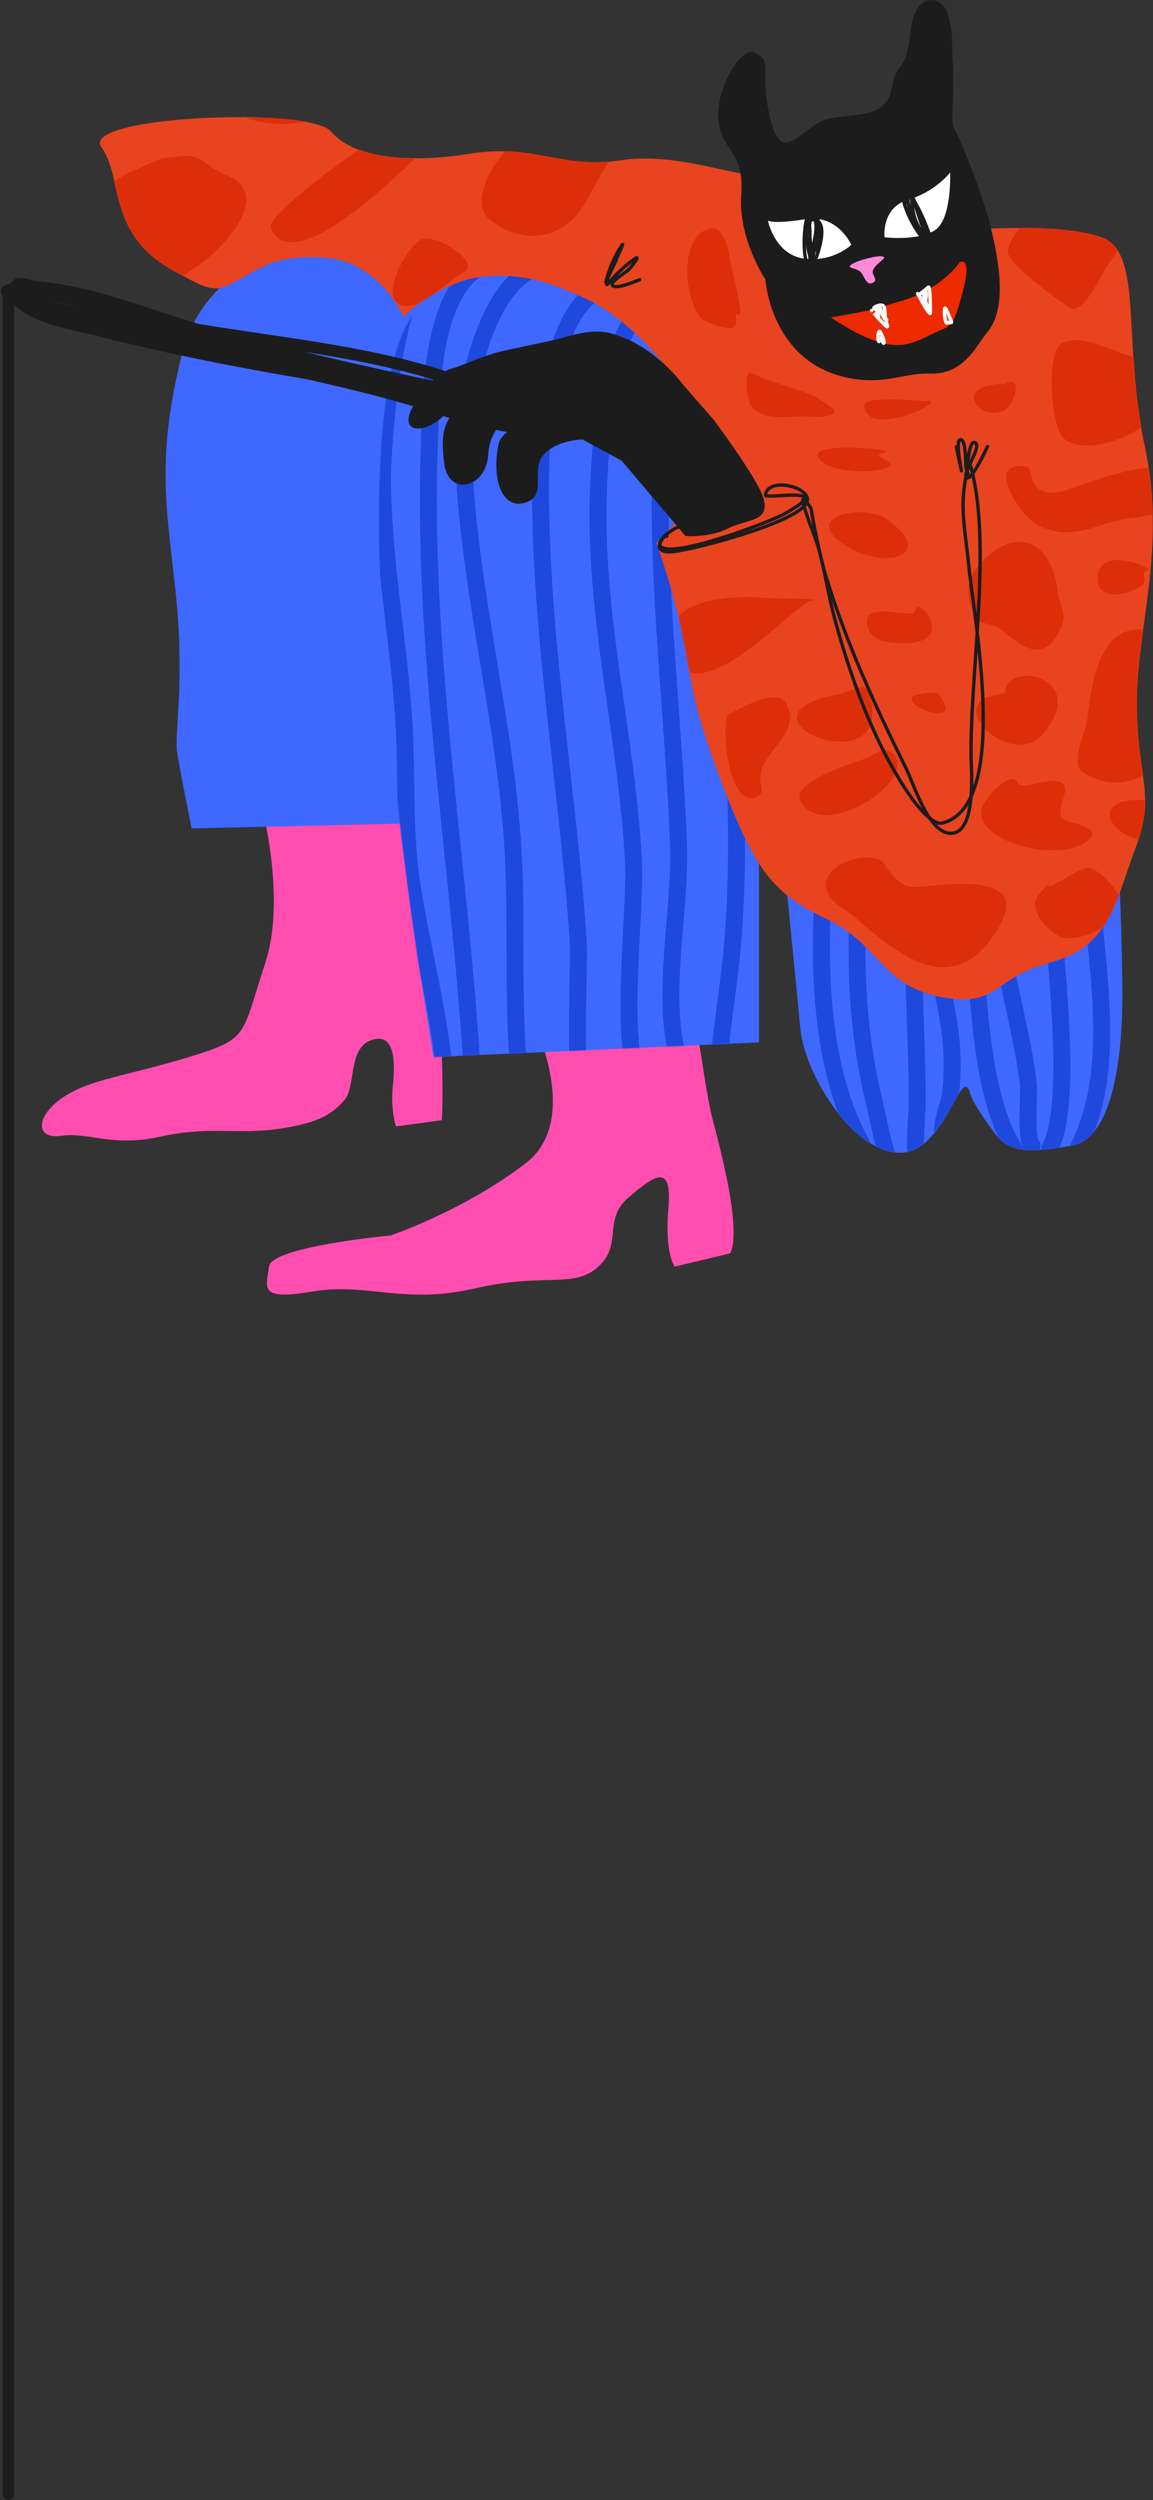 <?xml version="1.0" encoding="UTF-8"?> <svg xmlns="http://www.w3.org/2000/svg" width="1235" height="2676" viewBox="0 0 1235 2676" fill="none"><rect x="0" y="0" width="1235" height="2676" fill="#333333" stroke="none"/> <path d="M561.652 1072.3C561.652 1072.3 629.202 1194.05 563.322 1244.92C497.442 1295.79 418.212 1322.48 418.212 1322.48C418.212 1322.48 290.622 1334.16 288.122 1355.84C285.612 1377.52 275.612 1392.53 333.982 1382.52C392.362 1372.52 432.392 1396.7 508.282 1379.19C584.172 1361.68 614.192 1380.02 640.872 1355.84C667.562 1331.65 645.042 1305.8 673.402 1281.62C701.752 1257.43 720.102 1244.92 715.932 1293.29C711.762 1341.66 722.602 1355.84 722.602 1355.84L781.812 1341.66C781.812 1341.66 792.652 1329.99 778.482 1261.6C764.302 1193.22 763.462 1212.4 751.792 1134.84C740.112 1057.29 718.432 1014.75 717.602 977.23C716.762 939.7 561.652 1072.3 561.652 1072.3Z" fill="#FF4DB0"></path> <path d="M273.942 837.961C273.942 837.961 309.802 953.041 283.952 1031.43C258.092 1109.82 267.272 1111.49 202.222 1131.51C137.172 1151.52 96.31 1154.86 67.122 1174.87C37.934 1194.89 37.1 1219.91 66.288 1215.74C95.476 1211.57 118.822 1228.24 172.202 1216.57C225.572 1204.89 253.922 1214.9 298.962 1208.23C343.992 1201.56 356.502 1191.55 369.012 1177.37C381.522 1163.2 372.342 1121.5 398.202 1113.16C424.052 1104.82 423.212 1139.01 420.712 1163.2C418.212 1187.38 424.052 1205.73 424.052 1205.73L473.252 1199.06C473.252 1199.06 474.922 1177.37 473.252 1129.84C471.582 1082.3 459.072 1066.46 459.072 1013.92C459.072 961.381 460.742 919.681 449.072 877.151C437.392 834.621 419.882 796.261 413.212 771.243C406.542 746.225 273.942 837.961 273.942 837.961Z" fill="#FF4DB0"></path> <path d="M205.302 886.7L516.942 879.59L610.852 613.488L868.412 441.307L721.852 263.434L376.062 240.666C376.062 240.666 223.802 263.434 195.342 377.273C166.882 491.112 178.272 540.916 188.232 634.833C198.192 728.75 186.802 784.25 189.652 804.17C192.502 824.09 205.302 886.7 205.302 886.7Z" fill="#3E68FF"></path> <path d="M451.482 1051.77C451.482 1051.77 346.212 402.307 455.782 322.62C565.352 242.933 637.452 336.795 700.062 359.562C762.672 382.33 794.422 633.411 817.192 720.213C839.952 807.011 1053.4 1010.5 1053.4 1010.5L1197.29 909.691C1197.29 909.691 1200.74 962.821 1202.17 1051.05C1203.59 1139.27 1189.74 1219.28 1147.64 1226.36C1110.25 1232.64 1087.35 1234.44 1071.71 1220.22C1065.7 1214.76 1042.29 1181.81 1039.52 1171.54C1029.56 1134.54 1012.99 1236.72 961.772 1233.87C910.542 1231.03 861.452 1147.46 857.182 1100.51C852.912 1053.55 836.982 895.201 836.982 895.201L812.922 868.201V1115.8L464.292 1131.45L451.482 1051.77Z" fill="#3E68FF"></path> <mask id="mask0_45_482" style="mask-type:luminance" maskUnits="userSpaceOnUse" x="405" y="291" width="798" height="943"> <path d="M451.482 1051.77C451.482 1051.77 346.212 402.307 455.782 322.62C565.352 242.933 637.452 336.795 700.062 359.562C762.672 382.33 794.422 633.411 817.192 720.213C839.952 807.011 1053.4 1010.5 1053.4 1010.5L1197.29 909.691C1197.29 909.691 1200.74 962.821 1202.17 1051.05C1203.59 1139.27 1189.74 1219.28 1147.64 1226.36C1110.25 1232.64 1087.35 1234.44 1071.71 1220.22C1065.7 1214.76 1042.29 1181.81 1039.52 1171.54C1029.56 1134.54 1012.99 1236.72 961.772 1233.87C910.542 1231.03 861.452 1147.46 857.182 1100.51C852.912 1053.55 836.982 895.201 836.982 895.201L812.922 868.201V1115.8L464.292 1131.45L451.482 1051.77Z" fill="white"></path> </mask> <g mask="url(#mask0_45_482)"> <path d="M1154.76 1228.85C1202.87 1132.62 1167.6 1015.33 1167.6 915.352" stroke="#1F48DD" stroke-width="18.146" stroke-miterlimit="10" stroke-linecap="round"></path> <path d="M1124.8 1228.85C1151.84 1174.75 1126.94 1015.42 1126.94 951.721" stroke="#1F48DD" stroke-width="18.146" stroke-miterlimit="10" stroke-linecap="round"></path> <path d="M1105.54 1226.71C1097.66 1218.83 1103.08 1172.84 1101.26 1158.23C1093.07 1092.77 1070.23 1030.03 1070.23 963.492" stroke="#1F48DD" stroke-width="18.146" stroke-miterlimit="10" stroke-linecap="round"></path> <path d="M1089.49 1235.27C1045.25 1168.91 1049.79 1048.35 1039.2 974.191" stroke="#1F48DD" stroke-width="18.146" stroke-miterlimit="10" stroke-linecap="round"></path> <path d="M1010.31 1209.59C1006.56 1209.59 1017.21 1177.75 1017.8 1173.21C1020.24 1154.51 1020.4 1135.26 1018.87 1116.5C1015.04 1069.62 997.472 1022.07 997.472 975.262" stroke="#1F48DD" stroke-width="18.146" stroke-miterlimit="10" stroke-linecap="round"></path> <path d="M986.772 1255.6C976.152 1250.29 982.492 1192.24 982.492 1181.77C982.492 1100.04 974.572 1021.06 981.422 938.881" stroke="#1F48DD" stroke-width="18.146" stroke-miterlimit="10" stroke-linecap="round"></path> <path d="M957.882 1254.53C952.192 1256.43 938.122 1186.66 935.412 1175.35C913.352 1083.1 913.392 978.981 928.992 885.391" stroke="#1F48DD" stroke-width="18.146" stroke-miterlimit="10" stroke-linecap="round"></path> <path d="M932.202 1239.55C869.082 1144.86 875.202 991.471 888.332 886.461" stroke="#1F48DD" stroke-width="18.146" stroke-miterlimit="10" stroke-linecap="round"></path> <path d="M504.982 1134.57C490.742 913.731 451.732 694.483 459.962 472.375C462.122 414.14 461.912 276.9 546.712 276.9" stroke="#1F48DD" stroke-width="18.146" stroke-miterlimit="10" stroke-linecap="round"></path> <path d="M629.082 291.177C525.882 239.578 494.452 424.521 496.202 482.259C500.682 629.988 542.862 772.799 550.012 919.332C554.862 1018.7 544.482 1130.01 568.682 1226.82" stroke="#1F48DD" stroke-width="18.146" stroke-miterlimit="10" stroke-linecap="round"></path> <path d="M625.782 1179.6C613.252 1160.79 621.192 1034.2 619.192 1004.99C607.482 833.162 573.912 656.821 579.662 484.455C581.082 441.981 599.542 283.095 671.912 312.043" stroke="#1F48DD" stroke-width="18.146" stroke-miterlimit="10" stroke-linecap="round"></path> <path d="M707.052 330.71C649.642 316.36 642.452 490.887 641.162 520.694C635.192 657.84 671.392 786.441 678.502 921.531C681.292 974.711 662.932 1112.22 683.992 1154.34" stroke="#1F48DD" stroke-width="18.146" stroke-miterlimit="10" stroke-linecap="round"></path> <path d="M727.912 1136.77C706.332 1072.02 729.422 974.221 726.812 905.051C722.142 781.081 707.052 657.939 707.052 533.872C707.052 512.276 723.772 367.233 744.392 360.361" stroke="#1F48DD" stroke-width="18.146" stroke-miterlimit="10" stroke-linecap="round"></path> <path d="M800.392 400.992C777.222 395.199 784.032 446.403 781.722 470.177C774.642 542.982 776.492 621.185 780.622 694.204C787.032 807.29 795.022 926.04 781.722 1039.03C774.852 1097.44 765.252 1153.24 765.252 1212.54" stroke="#1F48DD" stroke-width="18.146" stroke-miterlimit="10" stroke-linecap="round"></path> <path d="M461.722 289.121C422.492 298.928 409.732 475.793 409.732 509.723C409.732 598.986 427.032 683.71 432.562 772.163C436.212 830.581 432.272 890.371 441.432 948.391C454.052 1028.33 478.202 1110.52 478.202 1191.81" stroke="#1F48DD" stroke-width="18.146" stroke-miterlimit="10" stroke-linecap="round"></path> </g> <path d="M1032.04 246.169C1032.04 246.169 1137.44 237.736 1181.01 254.601C1224.58 271.466 1202.09 364.221 1225.98 476.653C1249.87 589.084 1217.55 670.596 1217.55 752.109C1217.55 833.62 1238.63 847.68 1216.14 908.11C1193.66 968.54 1188.04 1013.51 1124.79 1030.38C1061.55 1047.24 1069.98 1079.57 1006.74 1066.92C943.502 1054.27 942.092 1010.7 885.882 984C829.662 957.3 809.992 933.4 776.262 846.27C742.532 759.136 742.532 739.461 732.692 687.461C722.852 635.462 703.042 581.21 703.042 581.21L756.052 524.622L738.492 426.529C738.492 426.529 687.882 345.5 623.612 317.959C599.572 307.66 565.452 290.897 517.572 296.12C469.682 301.343 432.082 338.852 432.082 338.852C432.082 338.852 405.982 278.538 345.502 275.558C285.022 272.578 275.502 291.982 240.682 306.787C226.032 313.018 211.352 303.659 185.992 289.736C114.322 250.385 132.592 191.358 108.702 157.629C84.806 123.9 332.152 114.062 354.642 140.764C377.132 167.467 430.532 175.899 502.212 164.656C573.882 153.413 600.582 181.521 663.832 171.683C727.072 161.845 788.902 191.358 832.472 189.953C876.042 188.548 1032.04 246.169 1032.04 246.169Z" fill="#E94420"></path> <mask id="mask1_45_482" style="mask-type:luminance" maskUnits="userSpaceOnUse" x="107" y="125" width="1128" height="945"> <path d="M1032.04 246.169C1032.04 246.169 1137.44 237.736 1181.01 254.601C1224.58 271.466 1202.09 364.221 1225.98 476.653C1249.87 589.084 1217.55 670.596 1217.55 752.109C1217.55 833.62 1238.63 847.68 1216.14 908.11C1193.66 968.54 1188.04 1013.51 1124.79 1030.38C1061.55 1047.24 1069.98 1079.57 1006.74 1066.92C943.502 1054.27 942.092 1010.7 885.882 984C829.662 957.3 809.992 933.4 776.262 846.27C742.532 759.136 742.532 739.461 732.692 687.461C722.852 635.462 703.042 581.21 703.042 581.21L756.052 524.622L738.492 426.529C738.492 426.529 687.882 345.5 623.612 317.959C599.572 307.66 565.452 290.897 517.572 296.12C469.682 301.343 432.082 338.852 432.082 338.852C432.082 338.852 405.982 278.538 345.502 275.558C285.022 272.578 275.502 291.982 240.682 306.787C226.032 313.018 211.352 303.659 185.992 289.736C114.322 250.385 132.592 191.358 108.702 157.629C84.806 123.9 332.152 114.062 354.642 140.764C377.132 167.467 430.532 175.899 502.212 164.656C573.882 153.413 600.582 181.521 663.832 171.683C727.072 161.845 788.902 191.358 832.472 189.953C876.042 188.548 1032.04 246.169 1032.04 246.169Z" fill="white"></path> </mask> <g mask="url(#mask1_45_482)"> <path d="M931.572 744.437C926.712 727.152 914.802 739.863 894.892 743.845C773.952 768.033 959.402 843.251 931.572 744.437Z" fill="#DC2F09"></path> <path d="M868.272 643.272C885.202 640.267 833.942 641.15 816.802 639.722C788.802 637.389 710.432 639.249 718.592 688.234C734.042 780.911 851.102 646.319 868.272 643.272Z" fill="#DC2F09"></path> <path d="M804.382 398.937C828.702 412.029 867.222 416.379 888.982 435.025C890.892 436.669 894.842 438.683 893.712 440.941C889.832 448.696 866.742 445.674 860.582 445.674C842.582 445.674 818.082 450.759 804.972 435.025C799.102 427.978 796.872 394.894 804.382 398.937Z" fill="#DC2F09"></path> <path d="M946.952 484.721C966.562 481.043 873.612 472.972 875.962 487.088C879.292 507.08 940.592 508.134 952.872 498.92C960.462 493.224 928.302 488.221 946.952 484.721Z" fill="#DC2F09"></path> <path d="M949.912 555.714C925.832 538.492 853.172 552.45 907.912 585.294C949.772 610.41 1004.1 594.468 949.912 555.714Z" fill="#DC2F09"></path> <path d="M993.102 429.11C981.722 429.633 924.072 422.348 925.662 435.027C930.052 470.139 1016.9 428.018 993.102 429.11Z" fill="#DC2F09"></path> <path d="M980.082 653.921C978.402 664.613 917.472 638.509 930.392 674.035C933.012 681.25 942.402 686.062 949.322 687.051C1034.58 699.23 983.352 633.246 980.082 653.921Z" fill="#DC2F09"></path> <path d="M1080.07 409.587C1058.4 416.87 1088.14 407.063 1059.36 412.545C1027.26 418.66 1048.63 449.804 1074.74 439.759C1085.46 435.636 1095.88 404.273 1080.07 409.587Z" fill="#DC2F09"></path> <path d="M1006.71 744.436C1002.97 739.073 993.672 741.897 987.182 742.661C946.262 747.476 1035.56 785.86 1006.71 744.436Z" fill="#DC2F09"></path> <path d="M790.772 336.819C797.532 341.045 786.622 301.596 782.492 280.025C780.242 268.31 775.872 237.085 756.462 245.711C727.102 258.759 733.622 320.059 750.542 340.368C754.022 344.541 780.112 353.391 784.852 351.017C792.832 347.031 784.302 332.772 790.772 336.819Z" fill="#DC2F09"></path> <path d="M673.632 158.155C663.602 143.104 629.662 213.652 623.942 222.048C599.002 258.629 557.342 261.301 524.552 235.063C484.112 202.715 596.642 69.879 649.972 149.872" fill="#DC2F09"></path> <path d="M495.562 292.448C517.602 282.179 468.102 249.594 451.192 256.36C437.512 261.833 405.642 316.943 428.712 326.17C450.792 335.005 478.492 300.402 495.562 292.448Z" fill="#DC2F09"></path> <path d="M477.302 147.42C470.822 140.948 474.642 142.585 462.382 152.392C451.372 161.197 315.272 306.605 290.042 243.534C284.242 229.029 418.892 129.274 452.442 122.564" fill="#DC2F09"></path> <path d="M72.959 233.592C93.504 213.047 117.642 193.915 144.212 182.222C180.012 166.473 166.372 170.546 192.272 167.308C217.862 164.109 220.692 179.449 241.982 187.192C331.162 219.62 116.062 389.51 101.13 270.049" fill="#DC2F09"></path> <path d="M357.982 115.936C378.022 97.85 261.362 -0.317 223.762 29.767C212.532 38.745 215.472 58.984 215.472 71.195C215.472 132.352 321.052 149.266 357.982 115.936Z" fill="#DC2F09"></path> <path d="M948.062 925.63C948.502 926.28 960.902 948.08 976.622 949.51C991.292 950.85 1108.41 926.24 1070.26 991.65C1023.99 1070.97 967.002 1026.89 913.882 980.41C902.392 970.36 886.612 966.08 884.852 948.58C882.242 922.46 935.942 907.94 948.062 925.63Z" fill="#DC2F09"></path> <path d="M1123.63 948.112C1121.06 952.812 1153.88 931.062 1163.89 928.912C1175.72 926.382 1204.09 959.312 1202.28 970.112C1199.09 989.272 1151.02 1011.92 1133.93 1001.95C1121.76 994.852 1108.65 981.502 1108.65 966.372C1108.65 958.492 1127.4 941.202 1123.63 948.112Z" fill="#DC2F09"></path> <path d="M1235.99 857.28C1160.26 848.29 1188.36 899.881 1231.31 899.881C1250.96 899.881 1261.51 860.31 1235.99 857.28Z" fill="#DC2F09"></path> <path d="M1090.39 838.551C1093.64 847.051 1130.18 828.911 1138.61 839.021C1146.51 848.501 1129.12 866.991 1138.61 876.481C1142.74 880.601 1177.11 884.191 1168.58 896.141C1148.82 923.791 1055.25 908.161 1050.59 870.861C1048.91 857.431 1083.95 821.731 1090.39 838.551Z" fill="#DC2F09"></path> <path d="M1076.81 741.638C1076.81 705.297 1169.11 724.157 1117.08 785.65C1087.41 820.71 1022.64 766.277 1054.34 747.256" fill="#DC2F09"></path> <path d="M1254.25 683.582C1185.78 649.084 1170.74 712.627 1164.83 768.792C1163.23 784.03 1144.95 816.72 1160.15 826.85C1237.97 878.73 1339.78 726.673 1254.25 683.582Z" fill="#DC2F09"></path> <path d="M781.902 763.96C782.192 763.962 831.442 734.27 841.652 752.127C861.232 786.391 810.632 805.741 814.432 836.131C814.782 838.921 817.372 848.131 814.432 850.331C779.232 876.741 770.072 763.85 781.902 763.96Z" fill="#DC2F09"></path> <path d="M929.802 810.701C923.162 814.461 847.812 834.731 857.032 856.251C876.952 902.731 982.092 838.351 957.602 807.741C950.572 798.941 937.972 806.061 929.802 810.701Z" fill="#DC2F09"></path> <path d="M1229.91 610.077C1234.53 608.04 1171.86 580.645 1176.07 622.718C1178.21 644.112 1210.94 635.533 1221.01 628.336C1233.17 619.653 1217.94 615.36 1229.91 610.077Z" fill="#DC2F09"></path> <path d="M1099.73 499.642C1107.99 501.053 1098.65 533.312 1136.2 526.271C1150 523.684 1269.35 471.351 1269.35 521.64C1269.35 543.342 1231.93 552.84 1216.09 554.058C1177.07 557.06 1151.82 582.131 1111.89 562.163C1093.23 552.833 1052.45 491.564 1099.73 499.642Z" fill="#DC2F09"></path> <path d="M1227.09 383.861C1197.15 382.956 1164.17 354.25 1137.36 367.652C1119.99 376.336 1125.17 456.846 1139.68 469.539C1167.51 493.896 1259.48 453.749 1250.83 410.491C1248.2 397.366 1235.88 384.127 1227.09 383.861Z" fill="#DC2F09"></path> <path d="M1045.44 608.673C1087.65 557.268 1127.67 580.766 1132.99 633.955C1134.11 645.114 1142.34 656.936 1137.68 668.6C1117.94 717.947 1089.81 686.712 1068.38 671.41C1063.2 667.71 1049.89 668.049 1046.85 662.982C1035.83 644.623 1033.26 623.515 1045.44 608.673Z" fill="#DC2F09"></path> <path d="M1133.9 197.578C1142.56 202.541 1134.91 197.193 1119.99 212.648C1108.74 224.296 1082.41 250.345 1079.42 268.29C1077.03 282.636 1146.37 330.887 1148.97 330.887C1163.09 330.887 1178.03 297.416 1183.75 287.996C1193.92 271.241 1236.42 222.433 1215.04 201.056C1201.69 187.704 1175.68 185.59 1158.24 189.464C1153.98 190.411 1132.03 196.508 1133.9 197.578Z" fill="#DC2F09"></path> </g> <path d="M819.862 299.22C819.862 299.22 825.362 388.593 909.842 404.757C948.332 412.123 968.922 398.899 995.982 399.876C1033.21 401.219 1046.16 368.858 1056.96 356.395C1078.9 331.09 1070.61 281.86 1061.34 243.903C1052.06 205.945 1028.19 147.412 1021.45 136.446C1017.96 130.789 1022.57 91.297 1020.6 66.977C1018.76 44.157 1022.18 37.464 1014.68 13.252C1009.76 -2.642 980.212 -12.767 975.152 34.471C970.092 81.707 960.452 63.102 955.182 94.26C949.812 125.951 917.942 121.594 889.262 126.655C860.582 131.716 837.812 181.483 825.152 127.498C812.502 73.514 829.552 66.037 807.842 56.181C793.682 49.752 765.422 96.037 769.632 129.777C773.852 163.517 797.322 161.239 793.942 208.475C790.572 255.712 819.862 299.22 819.862 299.22Z" fill="#1C1C1C"></path> <path d="M947.422 253.99C947.422 253.99 943.802 222.189 972.742 213.806C1001.68 205.423 1017.73 184.648 1017.73 184.648C1017.73 184.648 1019.75 234.432 1001.46 246.366C983.172 258.3 947.422 253.99 947.422 253.99Z" fill="white"></path> <path d="M911.692 283.321C917.432 278.924 939.822 272.974 945.622 274.564C951.412 276.155 937.602 281.592 934.872 289.682C933.422 293.985 940.852 299.391 935.452 302.428C928.302 306.45 926.632 297.346 922.672 292.152C918.022 286.058 905.952 287.718 911.692 283.321Z" fill="#FE88D8"></path> <path d="M889.922 339.801C889.922 339.801 913.152 335.838 926.952 332.941C929.902 332.322 932.302 332.024 936.852 330.843C941.392 329.661 945.132 328.215 945.132 328.215C945.132 328.215 971.342 320.763 979.732 317.168C1014.22 302.384 1027.91 280.664 1027.91 280.664C1027.91 280.664 1042.15 272.632 1030.83 313.883C1019.52 355.134 1018.79 347.011 995.062 359.149C971.332 371.287 958.922 371.926 937.752 364.99C916.572 358.054 889.922 339.801 889.922 339.801Z" fill="#ED2A00"></path> <path d="M911.832 262.074C911.832 262.074 897.442 229.06 862.812 234.612C828.192 240.164 822.532 236.179 822.532 236.179C822.532 236.179 829.882 272.682 861.282 276.811C892.692 280.94 911.832 262.074 911.832 262.074Z" fill="white"></path> <path d="M732.392 412.668C732.392 412.668 707.152 377.483 669.542 362.131C650.622 354.412 638.582 351.156 604.872 361.021C591.772 364.851 572.102 368.239 541.302 375.091C515.022 380.94 499.262 390.138 483.622 394.634C467.502 399.267 451.982 417.673 442.832 433.975C431.612 453.983 440.212 460.161 451.122 458.43C470.652 455.335 486.962 432.049 486.962 432.049C486.962 432.049 513.072 415.985 505.812 421.984C475.082 447.351 471.442 459.634 475.752 495.801C480.062 531.969 521.022 522.825 522.972 486.346C524.922 449.867 560.302 436.004 560.302 436.004C557.582 459.246 537.022 460.378 533.932 475.767C526.052 515.106 538.922 547.223 564.582 537.378C586.052 529.141 568.012 502.596 582.312 486.681C596.602 470.765 624.002 470.409 624.002 470.409L665.772 493.044L734.222 573.743C734.222 573.743 759.352 575.939 780.142 565.573C800.932 555.207 825.802 558.833 817.392 532.278C810.692 511.134 764.372 449.219 764.372 449.219L732.392 412.668Z" fill="#1C1C1C"></path> <path d="M933.572 332.326C933.522 332.246 948.992 350.804 950.512 349.818C951.162 349.397 948.582 342.244 948.422 341.461C947.782 338.278 948.562 329.862 946.172 327.346C943.842 324.897 933.562 328.92 936.542 330.508C939.742 332.211 942.062 333.373 944.862 336.511C946.512 338.354 951.472 343.609 949.292 342.448C944.542 339.919 945.112 330.941 941.042 328.454C937.202 326.11 940.042 337.306 940.992 338.375" fill="#E94420"></path> <path d="M933.572 332.326C933.522 332.246 948.992 350.804 950.512 349.818C951.162 349.397 948.582 342.244 948.422 341.461C947.782 338.278 948.562 329.862 946.172 327.346C943.842 324.897 933.562 328.92 936.542 330.508C939.742 332.211 942.062 333.373 944.862 336.511C946.512 338.354 951.472 343.609 949.292 342.448C944.542 339.919 945.112 330.941 941.042 328.454C937.202 326.11 940.042 337.306 940.992 338.375" stroke="white" stroke-width="3.596" stroke-miterlimit="10" stroke-linecap="round"></path> <path d="M982.822 314.237C983.902 315.758 993.952 336.235 996.472 335.468C996.732 335.388 996.492 308.258 994.852 307.382C994.222 307.045 992.092 309.305 991.762 309.576C980.422 318.946 983.502 313.077 991.502 326.279C992.592 328.071 995.352 333.673 994.742 331.668C993.562 327.802 986.162 311.798 990.242 310.949C993.902 310.188 991.162 321.305 991.182 322.619C991.192 323.103 991.352 324.548 991.282 324.068C990.982 321.765 991.702 319.055 992.262 316.824" fill="#E94420"></path> <path d="M982.822 314.237C983.902 315.758 993.952 336.235 996.472 335.468C996.732 335.388 996.492 308.258 994.852 307.382C994.222 307.045 992.092 309.305 991.762 309.576C980.422 318.946 983.502 313.077 991.502 326.279C992.592 328.071 995.352 333.673 994.742 331.668C993.562 327.802 986.162 311.798 990.242 310.949C993.902 310.188 991.162 321.305 991.182 322.619C991.192 323.103 991.352 324.548 991.282 324.068C990.982 321.765 991.702 319.055 992.262 316.824" stroke="white" stroke-width="3.596" stroke-miterlimit="10" stroke-linecap="round"></path> <path d="M941.402 365.639C939.262 362.853 940.782 352.174 942.622 355.169C950.152 367.451 946.122 372.373 943.962 361.22" fill="#E94420"></path> <path d="M941.402 365.639C939.262 362.853 940.782 352.174 942.622 355.169C950.152 367.451 946.122 372.373 943.962 361.22" stroke="white" stroke-width="3.596" stroke-miterlimit="10" stroke-linecap="round"></path> <path d="M1014.84 345.354C1012.27 349.721 1009.93 326.25 1013.02 330.267C1013.86 331.354 1019.7 345.102 1019.5 345.218C1019.04 345.474 1015.01 345.057 1014.84 345.354Z" fill="#E94420" stroke="white" stroke-width="3.596" stroke-miterlimit="10" stroke-linecap="round"></path> <path d="M970.452 216.457C963.082 214.023 989.232 268.357 997.692 257.015C997.732 256.953 980.292 205.166 970.892 209.9C959.642 215.56 987.262 249.257 990.012 248.857C992.262 248.53 978.712 207.496 974.912 208.851C965.412 212.232 985.952 252.252 991.512 252.812C996.322 253.297 988.682 243.553 986.742 239.13C985.572 236.479 978.732 212.336 976.282 211.898C976.192 211.881 977.502 243.859 990.852 248.271" stroke="#1C1C1C" stroke-width="3.596" stroke-miterlimit="10" stroke-linecap="round"></path> <path d="M865.282 233.16C862.142 229.672 856.212 288.744 870.752 286.628C871.052 286.584 869.472 271.007 869.662 269.625C870.732 262.109 881.132 230.618 865.792 230.303C862.252 230.23 866.612 239.6 866.932 241.269C868.712 250.64 865.932 259.929 867.332 269.502C868.032 274.346 866.522 287.959 869.442 284.035C872.152 280.409 862.222 234.533 870.412 233.341C881.312 231.753 864.942 287.905 874.222 275.455" stroke="#1C1C1C" stroke-width="3.596" stroke-miterlimit="10" stroke-linecap="round"></path> <path d="M868.652 235.463C858.432 230.353 865.732 283.91 872.632 281.608C873.072 281.461 870.812 274.521 871.042 273.255C872.612 264.645 876.572 257.307 877.012 248.193C877.242 243.228 876.192 228.759 874.622 233.474C873.082 238.094 875.242 246.29 875.422 250.978C875.682 257.953 877.202 268.386 874.622 274.846C872.982 278.94 888.862 239.872 873.432 235.463C855.762 230.416 865.832 275.203 872.632 282.006" stroke="#1C1C1C" stroke-width="3.596" stroke-miterlimit="10" stroke-linecap="round"></path> <path d="M714.252 574.099C712.852 570.829 703.462 583.451 707.082 587.52C712.762 593.909 728.672 589.032 735.272 587.936C752.212 585.127 871.042 554.926 864.692 532.904C860.592 518.673 821.012 512.224 819.962 530.094C819.702 534.404 887.142 521.072 851.482 543.308C848.312 545.284 845.132 547.248 841.912 549.134C826.052 558.409 724.152 597 708.432 585.647C700.192 579.695 722.282 564.38 727.992 563.904" stroke="#1C1C1C" stroke-width="3.596" stroke-miterlimit="10" stroke-linecap="round"></path> <path d="M860.412 534.576C856.892 535.012 872.792 573.723 875.492 582.635C883.342 608.563 886.852 635.799 893.962 661.959C910.682 723.521 933.572 787.961 968.112 841.921C972.782 849.221 995.592 884.461 1009.43 880.971C1082.87 862.401 1042.81 660.464 1037.62 604.791C1035.29 579.818 1029.96 553.819 1032.03 528.672C1032.84 518.737 1037.36 490.222 1039.97 499.842C1062.7 583.521 1038.96 719.142 1040.12 810.911C1040.27 823.451 1046.79 896.611 1015.57 891.731C993.682 888.311 978.212 838.011 970.492 822.421C936.652 754.101 906.922 689.325 884.432 616.092C878.002 595.136 869.772 551.998 868.912 545.044C868.692 543.267 862.002 534.379 860.412 534.576Z" stroke="#1C1C1C" stroke-width="3.596" stroke-miterlimit="10" stroke-linecap="round"></path> <path d="M648.872 302.226C652.282 288.587 658.052 274.19 666.162 262.478C669.442 257.729 661.832 273.191 659.822 278.608C657.792 284.08 649.082 298.843 650.032 304.531C650.192 305.486 658.482 295.504 659.242 294.738C665.132 288.849 674.242 280.442 681.132 276.304C685.432 273.728 676.612 285.436 673.072 288.977C670.792 291.256 653.852 301.223 655.792 305.107C658.642 310.81 681.622 300.678 685.172 299.346" stroke="#1C1C1C" stroke-width="3.596" stroke-miterlimit="10" stroke-linecap="round"></path> <path d="M1024.43 478.305C1025.87 486.727 1027.98 495.023 1029.72 503.388C1030.88 508.918 1022.23 469.04 1029.09 470.51C1034.84 471.741 1034.33 495.399 1034.48 499.075C1034.65 503.353 1039.89 511.143 1035.67 511.865C1035.08 511.966 1036.88 473.136 1043.12 473.608C1055.7 474.56 1025.09 513.176 1037.53 511.048C1043.33 510.056 1060.19 472.547 1057.47 478.648" stroke="#1C1C1C" stroke-width="3.596" stroke-miterlimit="10" stroke-linecap="round"></path> <path d="M549.472 439.712C536.462 412.705 494.212 420.386 465.722 414.348C381.122 396.418 294.202 376.939 211.012 352.749C152.872 335.844 100.921 312.724 40.036 307.455C32.502 306.803 17.355 299.604 17.355 307.455C17.355 322.862 127.132 347.397 137.732 350.937C248.772 388 367.872 401.611 477.942 439.712C492.322 444.693 571.302 467.77 584.362 454.206C589.332 449.047 571.752 447.71 565.172 445.148C555.442 441.36 543.672 436.985 533.762 434.277C504.702 426.334 472.792 422.547 443.042 417.972C330.972 400.729 212.562 381.233 102.842 352.749C86.433 348.489 15.611 337.176 15.611 311.079C15.611 303.396 33.551 308.419 36.546 309.267C81.053 321.872 125.482 336.521 170.882 345.502C270.942 365.293 378.802 371.872 476.192 403.478C511.942 415.08 546.862 430.385 582.612 441.524C588.612 443.393 602.862 442.954 600.062 448.771C596.322 456.532 463.762 428.259 453.512 425.219C340.762 391.765 225.472 369.573 113.312 334.631C90.232 327.441 31.664 298.853 7 311.659" stroke="#1C1C1C" stroke-width="12.549" stroke-miterlimit="10" stroke-linecap="round"></path> <path d="M9.01 313.824V2669.5" stroke="#1C1C1C" stroke-width="12.549" stroke-miterlimit="10" stroke-linecap="round"></path> </svg> 